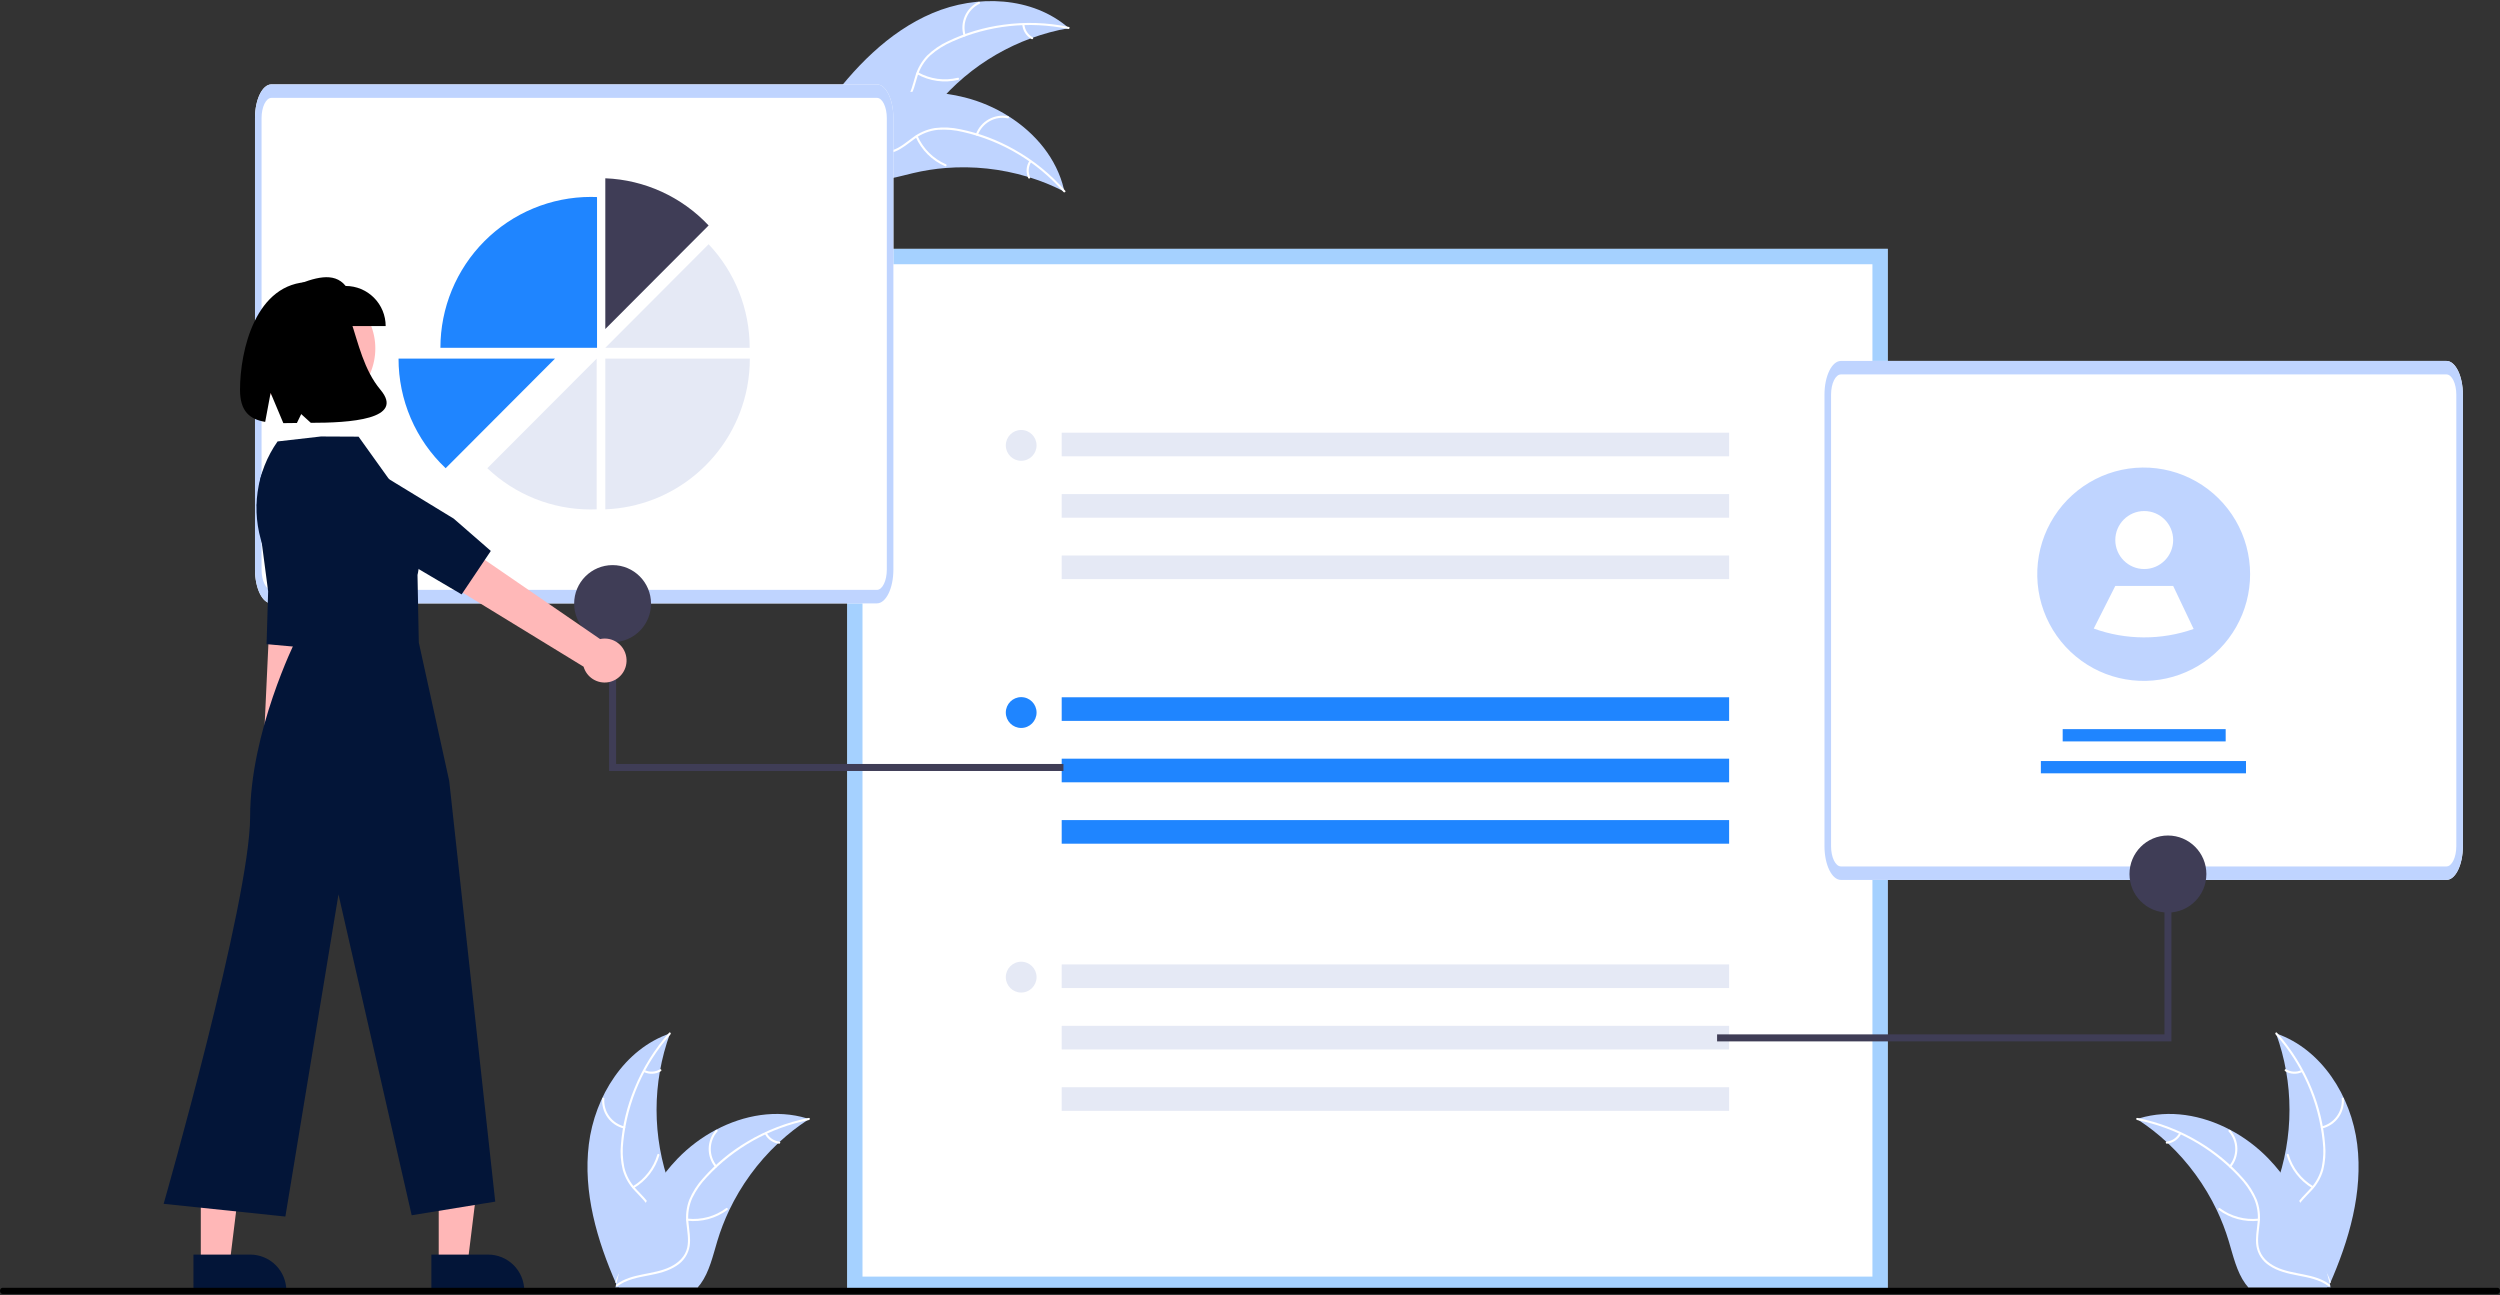 <svg width="500" height="259" viewBox="0 0 500 259" fill="none" xmlns="http://www.w3.org/2000/svg">
<rect x="0" y="0" width="500" height="259" fill="#333333" stroke="none"/>
<g clip-path="url(#clip0_856_4781)">
<path d="M186.493 2.624C195.37 -1.144 206.497 -0.73 213.759 5.624C203.434 7.443 194.085 12.865 187.364 20.929C184.783 24.048 182.237 27.787 178.268 28.561C175.799 29.042 173.219 28.213 171.111 26.837C169.003 25.462 167.287 23.573 165.597 21.706L165.008 21.487C170.683 13.677 177.617 6.392 186.493 2.624Z" fill="#BFD4FF"/>
<path d="M213.649 5.794C205.836 4.171 197.711 5.057 190.43 8.326C188.85 9.002 187.386 9.924 186.092 11.056C184.867 12.201 183.97 13.653 183.495 15.262C183.021 16.754 182.709 18.334 181.882 19.685C181.449 20.369 180.876 20.955 180.201 21.402C179.526 21.849 178.764 22.148 177.966 22.28C175.985 22.66 173.986 22.303 172.043 21.886C169.886 21.423 167.653 20.909 165.461 21.451C165.195 21.517 165.109 21.1 165.374 21.034C169.189 20.09 172.878 22.193 176.695 22.003C178.476 21.915 180.241 21.288 181.308 19.784C182.24 18.47 182.563 16.84 183.03 15.326C183.471 13.749 184.29 12.305 185.416 11.118C186.648 9.923 188.075 8.947 189.633 8.231C193.117 6.564 196.841 5.456 200.669 4.949C205.033 4.345 209.469 4.494 213.784 5.39C214.051 5.445 213.914 5.849 213.649 5.794Z" fill="white"/>
<path d="M192.712 7.135C192.331 5.836 192.423 4.443 192.971 3.206C193.519 1.968 194.489 0.966 195.706 0.379C195.953 0.261 196.147 0.64 195.9 0.758C194.766 1.303 193.863 2.236 193.354 3.39C192.846 4.543 192.766 5.841 193.128 7.048C193.206 7.311 192.79 7.396 192.712 7.135Z" fill="white"/>
<path d="M183.635 14.474C186.048 15.821 188.878 16.207 191.562 15.555C191.828 15.491 191.914 15.908 191.649 15.972C188.855 16.645 185.91 16.238 183.402 14.831C183.163 14.696 183.397 14.341 183.635 14.474Z" fill="white"/>
<path d="M204.881 4.889C204.924 5.422 205.099 5.937 205.389 6.386C205.68 6.835 206.077 7.205 206.545 7.462C206.785 7.593 206.551 7.949 206.312 7.818C205.796 7.532 205.358 7.123 205.036 6.627C204.714 6.132 204.518 5.565 204.465 4.976C204.456 4.921 204.467 4.864 204.498 4.817C204.528 4.77 204.576 4.737 204.63 4.724C204.685 4.713 204.742 4.724 204.789 4.755C204.836 4.785 204.869 4.834 204.881 4.889Z" fill="white"/>
<path d="M212.891 38.329C212.738 38.251 212.586 38.173 212.43 38.097C210.375 37.064 208.239 36.2 206.044 35.514C205.875 35.458 205.703 35.404 205.533 35.353C200.227 33.756 194.671 33.16 189.148 33.596C186.95 33.771 184.769 34.114 182.623 34.621C179.66 35.322 176.502 36.318 173.567 36.005C173.261 35.976 172.956 35.928 172.656 35.861L164.788 22.224C164.785 22.184 164.78 22.146 164.777 22.105L164.438 21.575C164.547 21.541 164.661 21.509 164.77 21.475C164.833 21.455 164.898 21.438 164.961 21.418C165.003 21.406 165.046 21.393 165.084 21.38C165.098 21.376 165.112 21.372 165.123 21.369C165.161 21.356 165.197 21.347 165.232 21.335C165.867 21.15 166.504 20.969 167.143 20.792C167.146 20.791 167.146 20.791 167.151 20.792C172.01 19.397 177.017 18.585 182.067 18.373C182.218 18.368 182.372 18.362 182.526 18.364C184.785 18.312 187.045 18.444 189.283 18.761C190.508 18.938 191.723 19.178 192.923 19.478C196.024 20.261 198.983 21.527 201.691 23.231C207.089 26.628 211.343 31.719 212.785 37.859C212.822 38.016 212.857 38.17 212.891 38.329Z" fill="#BFD4FF"/>
<path d="M212.7 38.398C207.437 32.387 200.418 28.192 192.64 26.407C190.973 25.993 189.25 25.846 187.537 25.969C185.872 26.144 184.283 26.762 182.937 27.76C181.663 28.665 180.465 29.739 178.993 30.318C178.236 30.603 177.427 30.725 176.619 30.674C175.812 30.624 175.024 30.403 174.307 30.026C172.498 29.134 171.116 27.643 169.815 26.138C168.371 24.466 166.897 22.708 164.821 21.818C164.569 21.71 164.751 21.325 165.002 21.433C168.615 22.981 170.298 26.886 173.459 29.038C174.934 30.043 176.72 30.607 178.475 30.051C180.009 29.564 181.246 28.458 182.528 27.53C183.827 26.537 185.349 25.878 186.96 25.611C188.662 25.4 190.387 25.481 192.061 25.851C195.845 26.622 199.483 27.985 202.844 29.89C206.692 32.042 210.144 34.838 213.051 38.157C213.231 38.363 212.879 38.602 212.7 38.398Z" fill="white"/>
<path d="M195.178 26.834C195.654 25.567 196.564 24.51 197.745 23.853C198.926 23.196 200.302 22.981 201.627 23.247C201.895 23.302 201.823 23.721 201.554 23.667C200.321 23.417 199.04 23.617 197.941 24.231C196.842 24.845 195.999 25.833 195.563 27.016C195.468 27.273 195.084 27.09 195.178 26.834Z" fill="white"/>
<path d="M183.523 27.216C184.641 29.747 186.669 31.764 189.203 32.863C189.455 32.972 189.273 33.357 189.022 33.248C186.387 32.099 184.28 29.997 183.123 27.36C183.013 27.108 183.414 26.966 183.523 27.216Z" fill="white"/>
<path d="M206.244 32.385C205.958 32.837 205.789 33.353 205.751 33.887C205.713 34.421 205.808 34.956 206.027 35.444C206.14 35.694 205.74 35.836 205.627 35.588C205.388 35.047 205.283 34.456 205.324 33.867C205.365 33.277 205.549 32.706 205.86 32.203C205.885 32.154 205.929 32.115 205.981 32.096C206.034 32.078 206.092 32.08 206.143 32.102C206.194 32.126 206.233 32.169 206.252 32.222C206.271 32.276 206.268 32.334 206.244 32.385Z" fill="white"/>
<path d="M377.563 258.402H169.425V49.764H377.563V258.402Z" fill="white"/>
<path opacity="0.5" d="M377.563 258.402H169.425V49.764H377.563V258.402ZM172.5 255.32H374.487V52.847H172.5V255.32Z" fill="#4DA5FF"/>
<path d="M345.825 139.455H212.34V144.179H345.825V139.455Z" fill="#1F85FF"/>
<path d="M345.825 151.736H212.34V156.46H345.825V151.736Z" fill="#1F85FF"/>
<path d="M345.825 164.017H212.34V168.74H345.825V164.017Z" fill="#1F85FF"/>
<path d="M204.237 145.592C205.936 145.592 207.313 144.211 207.313 142.509C207.313 140.806 205.936 139.426 204.237 139.426C202.539 139.426 201.162 140.806 201.162 142.509C201.162 144.211 202.539 145.592 204.237 145.592Z" fill="#1F85FF"/>
<path d="M345.825 86.537H212.34V91.26H345.825V86.537Z" fill="#E5E9F5"/>
<path d="M345.825 98.818H212.34V103.541H345.825V98.818Z" fill="#E5E9F5"/>
<path d="M345.825 111.099H212.34V115.822H345.825V111.099Z" fill="#E5E9F5"/>
<path d="M204.237 92.16C205.936 92.16 207.313 90.779 207.313 89.077C207.313 87.374 205.936 85.994 204.237 85.994C202.539 85.994 201.162 87.374 201.162 89.077C201.162 90.779 202.539 92.16 204.237 92.16Z" fill="#E5E9F5"/>
<path d="M345.825 192.887H212.34V197.611H345.825V192.887Z" fill="#E5E9F5"/>
<path d="M345.825 205.168H212.34V209.891H345.825V205.168Z" fill="#E5E9F5"/>
<path d="M345.825 217.449H212.34V222.172H345.825V217.449Z" fill="#E5E9F5"/>
<path d="M204.237 198.51C205.936 198.51 207.313 197.13 207.313 195.427C207.313 193.725 205.936 192.344 204.237 192.344C202.539 192.344 201.162 193.725 201.162 195.427C201.162 197.13 202.539 198.51 204.237 198.51Z" fill="#E5E9F5"/>
<path d="M489.29 175.984H368.185C366.37 175.979 364.9 172.965 364.897 169.242V78.93C364.897 75.208 366.37 72.194 368.185 72.188H489.29C491.104 72.192 492.574 75.207 492.577 78.93V169.241C492.574 172.963 491.101 175.979 489.29 175.984Z" fill="white"/>
<path d="M489.29 175.984H368.185C366.37 175.979 364.9 172.965 364.897 169.242V78.93C364.897 75.208 366.37 72.194 368.185 72.188H489.29C491.104 72.192 492.574 75.207 492.577 78.93V169.241C492.574 172.963 491.101 175.979 489.29 175.984ZM368.185 74.884C367.096 74.884 366.214 76.697 366.212 78.93V169.241C366.212 171.474 367.096 173.284 368.185 173.287H489.29C490.379 173.287 491.261 171.475 491.262 169.241V78.93C491.262 76.697 490.379 74.887 489.29 74.884L368.185 74.884Z" fill="#BFD4FF"/>
<path d="M445.135 145.826H412.537V148.282H445.135V145.826Z" fill="#1F85FF"/>
<path d="M449.2 152.208H408.174V154.664H449.2V152.208Z" fill="#1F85FF"/>
<path d="M450.022 114.844C450.021 118.535 449.064 122.163 447.246 125.373C445.428 128.584 442.811 131.266 439.65 133.159C436.488 135.053 432.891 136.091 429.21 136.175C425.528 136.258 421.888 135.383 418.644 133.634L418.64 133.63C415.327 131.841 412.547 129.204 410.582 125.987C408.617 122.77 407.538 119.088 407.455 115.317C407.372 111.546 408.287 107.82 410.109 104.519C411.93 101.218 414.591 98.46 417.822 96.526C421.053 94.592 424.737 93.551 428.5 93.509C432.263 93.467 435.97 94.426 439.242 96.288C442.515 98.15 445.237 100.848 447.131 104.107C449.024 107.367 450.022 111.072 450.022 114.844Z" fill="#BFD4FF"/>
<path d="M428.847 113.808C432.042 113.808 434.633 111.211 434.633 108.008C434.633 104.805 432.042 102.208 428.847 102.208C425.651 102.208 423.061 104.805 423.061 108.008C423.061 111.211 425.651 113.808 428.847 113.808Z" fill="white"/>
<path d="M438.726 125.793C432.258 128.069 425.204 128.041 418.754 125.715L418.75 125.712L423.06 117.183H434.633L438.726 125.793Z" fill="white"/>
<path d="M343.417 208.277H434.286V168.338H432.888V206.875H343.417V208.277Z" fill="#3F3D56"/>
<path d="M433.587 182.517C437.834 182.517 441.276 179.066 441.276 174.809C441.276 170.553 437.834 167.102 433.587 167.102C429.341 167.102 425.898 170.553 425.898 174.809C425.898 179.066 429.341 182.517 433.587 182.517Z" fill="#3F3D56"/>
<path d="M175.391 120.674H54.286C52.471 120.669 51.001 117.654 50.998 113.932V23.619C50.998 19.897 52.471 16.883 54.286 16.877H175.391C177.205 16.882 178.676 19.897 178.678 23.619V113.931C178.676 117.652 177.203 120.669 175.391 120.674Z" fill="white"/>
<path d="M175.391 120.674H54.286C52.471 120.669 51.001 117.654 50.998 113.932V23.619C50.998 19.897 52.471 16.883 54.286 16.877H175.391C177.205 16.882 178.676 19.897 178.678 23.619V113.931C178.676 117.652 177.203 120.669 175.391 120.674ZM54.286 19.574C53.197 19.574 52.315 21.386 52.313 23.619V113.931C52.313 116.164 53.197 117.974 54.286 117.976H175.391C176.48 117.976 177.362 116.164 177.363 113.931V23.619C177.363 21.386 176.48 19.576 175.391 19.574L54.286 19.574Z" fill="#BFD4FF"/>
<path d="M141.723 45.091C136.334 39.356 128.915 35.969 121.062 35.658V65.802L141.723 45.091Z" fill="#3F3D56"/>
<path d="M141.723 48.845L121.062 69.556H149.936C149.947 61.852 147.007 54.439 141.723 48.845Z" fill="#E5E9F5"/>
<path d="M149.968 71.722C149.969 73.601 149.796 75.476 149.45 77.322C149.423 77.469 149.395 77.613 149.365 77.758C148.713 80.979 147.536 84.071 145.882 86.908C145.794 87.061 145.703 87.213 145.612 87.362V87.364C143.982 90.053 141.942 92.471 139.568 94.531C139.451 94.634 139.333 94.735 139.214 94.835C134.112 99.138 127.724 101.612 121.062 101.866V71.722H149.968Z" fill="#E5E9F5"/>
<path d="M118.141 101.893C118.54 101.893 118.938 101.883 119.334 101.867V71.721L97.463 93.644C103.045 98.95 110.448 101.903 118.141 101.893Z" fill="#E5E9F5"/>
<path d="M118.182 39.384C114.229 39.384 110.315 40.165 106.664 41.681C103.012 43.197 99.694 45.42 96.899 48.221C94.104 51.023 91.887 54.349 90.374 58.01C88.862 61.67 88.083 65.594 88.083 69.556H119.406V39.411C119 39.395 118.592 39.384 118.182 39.384Z" fill="#1F85FF"/>
<path d="M111.001 71.722L104.673 78.066L104.466 78.273L104.461 78.277L98.943 83.808L98.733 84.018L92.771 89.994L92.561 90.205V90.206L89.13 93.644C86.15 90.828 83.777 87.43 82.157 83.66C80.537 79.89 79.703 75.827 79.708 71.722H111.001Z" fill="#1F85FF"/>
<path d="M212.687 154.196H121.818V114.257H123.216V152.794H212.687V154.196Z" fill="#3F3D56"/>
<path d="M122.518 128.435C126.764 128.435 130.206 124.985 130.206 120.728C130.206 116.471 126.764 113.021 122.518 113.021C118.271 113.021 114.829 116.471 114.829 120.728C114.829 124.985 118.271 128.435 122.518 128.435Z" fill="#3F3D56"/>
<path d="M57.379 161.008C57.878 160.708 58.305 160.301 58.63 159.817C58.955 159.333 59.171 158.784 59.261 158.208C59.351 157.632 59.315 157.043 59.153 156.482C58.992 155.922 58.71 155.403 58.327 154.964L63.5 102.932L54.863 103.506L52.47 154.742C51.776 155.436 51.36 156.36 51.301 157.34C51.242 158.321 51.543 159.289 52.148 160.061C52.753 160.833 53.62 161.356 54.584 161.531C55.548 161.705 56.543 161.519 57.379 161.008Z" fill="#FFB8B8"/>
<path d="M51.364 101.004L53.628 118.257L53.314 128.83L62.814 129.702L64.718 120.908L65.766 97.626C65.846 95.87 65.258 94.149 64.121 92.81C62.985 91.472 61.385 90.614 59.643 90.411C57.836 90.201 56.018 90.711 54.583 91.832C53.148 92.952 52.21 94.594 51.971 96.401L51.364 101.004Z" fill="#031538"/>
<path d="M87.744 252.803H93.506L96.247 230.523H87.743L87.744 252.803Z" fill="#FFB7B7"/>
<path d="M86.274 250.917L97.623 250.917C99.541 250.917 101.381 251.681 102.737 253.04C104.093 254.4 104.855 256.244 104.856 258.166V258.402L86.275 258.402L86.274 250.917Z" fill="#031538"/>
<path d="M40.162 252.803H45.924L48.665 230.523H40.161L40.162 252.803Z" fill="#FFB7B7"/>
<path d="M38.691 250.917L50.04 250.917C51.958 250.917 53.798 251.681 55.154 253.04C56.51 254.4 57.272 256.244 57.273 258.166V258.402L38.692 258.402L38.691 250.917Z" fill="#031538"/>
<path d="M62.57 82.21C69.471 82.21 75.064 76.603 75.064 69.687C75.064 62.77 69.471 57.163 62.57 57.163C55.67 57.163 50.077 62.77 50.077 69.687C50.077 76.603 55.67 82.21 62.57 82.21Z" fill="#FFB8B8"/>
<path d="M64.185 87.295L55.514 88.288C53.406 91.285 52.039 94.742 51.526 98.374C51.013 102.005 51.369 105.706 52.564 109.172L59.106 128.144C59.106 128.144 50.025 146.394 50.025 163.338C50.025 180.283 32.729 240.766 32.729 240.766L57.074 243.311L67.697 178.88L82.335 243.052L99.047 240.325L89.843 156.188L83.76 128.495L83.501 114.99C83.501 114.99 86.088 104.857 79.615 98.369L71.713 87.331L64.185 87.295Z" fill="#031538"/>
<path d="M125.308 131.908C125.282 131.269 125.118 130.644 124.825 130.076C124.533 129.508 124.119 129.011 123.615 128.621C123.11 128.23 122.526 127.956 121.904 127.816C121.282 127.676 120.637 127.675 120.014 127.812L72.866 95.426L68.868 104.047L116.716 133.336C117.016 134.37 117.683 135.257 118.591 135.83C119.499 136.404 120.586 136.623 121.645 136.447C122.704 136.271 123.662 135.712 124.337 134.875C125.012 134.039 125.357 132.983 125.308 131.908Z" fill="#FFB8B8"/>
<path d="M64.627 106.1L82.356 113.005L92.325 118.877L98.164 110.187L90.737 103.721L68.975 90.449C67.333 89.448 65.374 89.108 63.492 89.497C61.611 89.887 59.946 90.976 58.834 92.547C57.681 94.177 57.212 96.195 57.531 98.168C57.849 100.141 58.928 101.909 60.535 103.091L64.627 106.1Z" fill="#031538"/>
<path d="M77.134 65.214H58.775V57.192C62.804 55.587 66.748 54.223 69.131 57.192C71.254 57.192 73.289 58.037 74.79 59.542C76.291 61.046 77.134 63.087 77.134 65.214Z" fill="black"/>
<path d="M62.051 56.391C51.076 56.44 48.003 70.181 48.003 77.961C48.003 82.3 49.961 83.852 53.037 84.377L54.123 78.569L56.667 84.627C57.532 84.631 58.439 84.614 59.38 84.597L60.243 82.816L62.166 84.565C69.871 84.576 81.067 83.887 76.098 77.961C69.441 70.023 71.617 56.349 62.051 56.391Z" fill="black"/>
<path d="M499.499 258.786H0.502C0.368 258.786 0.241 258.722 0.147 258.607C0.053 258.492 0 258.336 0 258.173C0 258.011 0.053 257.855 0.147 257.74C0.241 257.625 0.368 257.561 0.502 257.561H499.499C499.632 257.561 499.759 257.625 499.853 257.74C499.947 257.855 500 258.011 500 258.173C500 258.336 499.947 258.492 499.853 258.607C499.759 258.722 499.632 258.786 499.499 258.786Z" fill="black"/>
<path d="M471.441 228.838C470.251 219.249 464.323 209.801 455.2 206.681C458.798 216.551 458.797 227.378 455.198 237.247C453.796 241.048 451.842 245.129 453.161 248.96C453.981 251.344 455.988 253.168 458.232 254.308C460.475 255.448 462.965 255.992 465.424 256.524L465.908 256.925C469.811 248.09 472.631 238.427 471.441 228.838Z" fill="#BFD4FF"/>
<path d="M455.11 206.862C460.423 212.829 463.725 220.323 464.547 228.278C464.755 229.988 464.692 231.719 464.361 233.409C463.986 235.045 463.181 236.55 462.029 237.768C460.978 238.926 459.769 239.988 459.017 241.381C458.643 242.1 458.424 242.891 458.376 243.7C458.328 244.51 458.451 245.321 458.737 246.079C459.401 247.988 460.71 249.544 462.042 251.021C463.521 252.661 465.084 254.341 465.713 256.515C465.789 256.779 466.193 256.645 466.116 256.382C465.022 252.599 461.359 250.451 459.612 247.044C458.797 245.454 458.455 243.608 459.219 241.93C459.887 240.463 461.133 239.366 462.207 238.203C463.348 237.031 464.185 235.597 464.646 234.026C465.061 232.359 465.19 230.632 465.028 228.921C464.723 225.064 463.816 221.278 462.338 217.702C460.674 213.613 458.325 209.838 455.391 206.543C455.209 206.339 454.93 206.66 455.11 206.862Z" fill="white"/>
<path d="M464.432 225.701C465.745 225.381 466.902 224.605 467.696 223.509C468.49 222.414 468.87 221.071 468.768 219.72C468.746 219.447 468.322 219.468 468.343 219.742C468.441 220.999 468.087 222.25 467.345 223.268C466.604 224.287 465.524 225.006 464.299 225.297C464.033 225.36 464.168 225.764 464.432 225.701Z" fill="white"/>
<path d="M462.639 237.252C460.268 235.833 458.517 233.57 457.737 230.914C457.66 230.651 457.256 230.785 457.333 231.048C458.151 233.81 459.977 236.161 462.448 237.632C462.683 237.772 462.873 237.391 462.639 237.252Z" fill="white"/>
<path d="M460.279 214.016C459.797 214.246 459.265 214.352 458.732 214.325C458.199 214.298 457.681 214.138 457.224 213.861C456.99 213.718 456.801 214.099 457.033 214.241C457.539 214.545 458.111 214.721 458.7 214.752C459.289 214.783 459.877 214.669 460.412 214.42C460.465 214.401 460.508 214.363 460.533 214.313C460.558 214.263 460.563 214.205 460.548 214.152C460.53 214.098 460.491 214.054 460.441 214.029C460.391 214.003 460.333 213.999 460.279 214.016Z" fill="white"/>
<path d="M427.392 223.808C427.535 223.901 427.678 223.995 427.822 224.092C429.743 225.358 431.559 226.779 433.25 228.34C433.383 228.459 433.516 228.581 433.645 228.703C437.681 232.508 440.977 237.031 443.366 242.042C444.314 244.036 445.11 246.101 445.747 248.216C446.625 251.139 447.346 254.377 449.085 256.767C449.263 257.019 449.457 257.259 449.666 257.486H465.382C465.417 257.468 465.453 257.454 465.489 257.436L466.117 257.465C466.091 257.353 466.063 257.238 466.038 257.127C466.023 257.062 466.005 256.997 465.991 256.933C465.98 256.889 465.97 256.846 465.962 256.807C465.959 256.792 465.955 256.778 465.952 256.767C465.944 256.728 465.934 256.692 465.926 256.656C465.769 256.012 465.606 255.369 465.439 254.726C465.439 254.722 465.439 254.722 465.435 254.719C464.207 249.804 462.402 245.053 460.057 240.564C459.985 240.431 459.913 240.295 459.835 240.162C458.749 238.175 457.503 236.28 456.109 234.497C455.343 233.523 454.528 232.589 453.667 231.697C451.439 229.398 448.864 227.465 446.037 225.968C440.4 222.985 433.874 221.842 427.85 223.664C427.696 223.711 427.546 223.757 427.392 223.808Z" fill="#BFD4FF"/>
<path d="M427.428 224.008C435.254 225.566 442.391 229.556 447.826 235.412C449.018 236.652 450.008 238.072 450.759 239.621C451.442 241.153 451.703 242.841 451.516 244.509C451.372 246.067 451.044 247.645 451.281 249.211C451.414 250.011 451.714 250.774 452.162 251.45C452.609 252.125 453.194 252.699 453.879 253.132C455.555 254.255 457.535 254.708 459.486 255.083C461.652 255.499 463.909 255.897 465.717 257.254C465.936 257.418 466.177 257.068 465.959 256.904C462.813 254.544 458.598 255.039 455.157 253.373C453.551 252.596 452.169 251.329 451.771 249.528C451.424 247.953 451.76 246.326 451.919 244.749C452.126 243.124 451.933 241.474 451.357 239.942C450.687 238.36 449.754 236.903 448.596 235.635C446.036 232.739 443.037 230.264 439.71 228.301C435.925 226.04 431.782 224.444 427.461 223.583C427.193 223.53 427.162 223.955 427.428 224.008Z" fill="white"/>
<path d="M446.186 233.423C447.042 232.376 447.499 231.057 447.476 229.703C447.452 228.349 446.948 227.048 446.056 226.031C445.874 225.826 445.548 226.099 445.73 226.305C446.563 227.249 447.031 228.462 447.051 229.723C447.071 230.983 446.64 232.21 445.837 233.18C445.663 233.392 446.013 233.633 446.186 233.423Z" fill="white"/>
<path d="M451.692 243.728C448.947 244.026 446.19 243.275 443.972 241.626C443.752 241.463 443.511 241.813 443.73 241.976C446.041 243.688 448.912 244.463 451.768 244.147C452.04 244.117 451.963 243.698 451.692 243.728Z" fill="white"/>
<path d="M435.852 226.599C435.605 227.074 435.244 227.479 434.802 227.78C434.36 228.08 433.85 228.265 433.319 228.319C433.047 228.346 433.124 228.765 433.395 228.738C433.982 228.676 434.544 228.47 435.033 228.14C435.522 227.809 435.923 227.364 436.201 226.842C436.231 226.795 436.243 226.738 436.233 226.683C436.223 226.628 436.192 226.579 436.147 226.546C436.101 226.514 436.044 226.502 435.989 226.512C435.933 226.522 435.884 226.553 435.852 226.599Z" fill="white"/>
<path d="M117.769 228.838C118.959 219.249 124.887 209.801 134.01 206.681C130.412 216.551 130.413 227.378 134.012 237.247C135.414 241.048 137.368 245.129 136.05 248.96C135.229 251.344 133.222 253.168 130.979 254.308C128.735 255.448 126.245 255.992 123.786 256.524L123.302 256.925C119.399 248.09 116.58 238.427 117.769 228.838Z" fill="#BFD4FF"/>
<path d="M134.101 206.862C128.788 212.829 125.486 220.323 124.664 228.278C124.456 229.988 124.519 231.719 124.85 233.409C125.225 235.045 126.03 236.55 127.182 237.768C128.233 238.926 129.441 239.988 130.194 241.381C130.568 242.1 130.786 242.891 130.835 243.7C130.883 244.51 130.76 245.321 130.474 246.079C129.81 247.988 128.501 249.544 127.169 251.021C125.689 252.661 124.127 254.341 123.498 256.515C123.422 256.779 123.018 256.645 123.094 256.382C124.189 252.599 127.852 250.451 129.599 247.044C130.414 245.454 130.756 243.608 129.992 241.93C129.324 240.463 128.078 239.366 127.004 238.203C125.863 237.031 125.026 235.597 124.565 234.026C124.15 232.359 124.021 230.632 124.183 228.921C124.487 225.064 125.395 221.278 126.873 217.702C128.537 213.613 130.886 209.838 133.82 206.543C134.001 206.339 134.281 206.66 134.101 206.862Z" fill="white"/>
<path d="M124.779 225.701C123.467 225.381 122.31 224.605 121.516 223.509C120.722 222.414 120.342 221.071 120.444 219.72C120.466 219.447 120.89 219.468 120.869 219.742C120.771 220.999 121.125 222.25 121.866 223.268C122.608 224.287 123.688 225.006 124.913 225.297C125.179 225.36 125.044 225.764 124.779 225.701Z" fill="white"/>
<path d="M126.572 237.252C128.943 235.833 130.694 233.57 131.474 230.914C131.552 230.651 131.955 230.785 131.878 231.048C131.06 233.81 129.234 236.161 126.763 237.632C126.528 237.772 126.338 237.391 126.572 237.252Z" fill="white"/>
<path d="M128.932 214.016C129.414 214.246 129.945 214.352 130.479 214.325C131.012 214.298 131.53 214.138 131.987 213.861C132.22 213.718 132.41 214.099 132.178 214.241C131.672 214.545 131.099 214.721 130.51 214.752C129.921 214.783 129.333 214.669 128.798 214.42C128.746 214.401 128.703 214.363 128.678 214.313C128.653 214.263 128.647 214.205 128.663 214.152C128.681 214.098 128.719 214.054 128.77 214.029C128.82 214.003 128.878 213.999 128.932 214.016Z" fill="white"/>
<path d="M161.818 223.808C161.675 223.901 161.531 223.995 161.388 224.092C159.467 225.358 157.651 226.779 155.959 228.34C155.827 228.459 155.694 228.581 155.565 228.703C151.529 232.508 148.233 237.031 145.844 242.042C144.896 244.036 144.1 246.101 143.463 248.216C142.585 251.139 141.864 254.377 140.125 256.767C139.946 257.019 139.752 257.259 139.544 257.486H123.828C123.793 257.468 123.757 257.454 123.721 257.436L123.093 257.465C123.118 257.353 123.147 257.238 123.172 257.127C123.187 257.062 123.204 256.997 123.219 256.933C123.23 256.889 123.24 256.846 123.248 256.807C123.251 256.792 123.255 256.778 123.258 256.767C123.265 256.728 123.276 256.692 123.283 256.656C123.441 256.012 123.604 255.369 123.771 254.726C123.771 254.722 123.771 254.722 123.775 254.719C125.003 249.804 126.808 245.053 129.153 240.564C129.225 240.431 129.296 240.295 129.375 240.162C130.461 238.175 131.707 236.28 133.101 234.497C133.867 233.523 134.682 232.589 135.543 231.697C137.771 229.398 140.346 227.465 143.173 225.968C148.81 222.985 155.335 221.842 161.359 223.664C161.513 223.711 161.664 223.757 161.818 223.808Z" fill="#BFD4FF"/>
<path d="M161.784 224.008C153.958 225.566 146.821 229.556 141.386 235.412C140.194 236.652 139.204 238.072 138.453 239.621C137.77 241.153 137.509 242.841 137.697 244.509C137.841 246.067 138.168 247.645 137.931 249.211C137.798 250.011 137.498 250.774 137.051 251.45C136.603 252.125 136.018 252.699 135.334 253.132C133.657 254.255 131.677 254.708 129.726 255.083C127.56 255.499 125.303 255.897 123.495 257.254C123.276 257.418 123.035 257.068 123.254 256.904C126.399 254.544 130.614 255.039 134.056 253.373C135.661 252.596 137.043 251.329 137.441 249.528C137.789 247.953 137.452 246.326 137.293 244.749C137.086 243.124 137.279 241.474 137.855 239.942C138.525 238.36 139.459 236.903 140.616 235.635C143.176 232.739 146.175 230.264 149.502 228.301C153.287 226.04 157.43 224.444 161.751 223.583C162.019 223.53 162.05 223.955 161.784 224.008Z" fill="white"/>
<path d="M143.024 233.423C142.168 232.376 141.711 231.057 141.735 229.703C141.759 228.349 142.262 227.048 143.155 226.031C143.336 225.826 143.662 226.099 143.481 226.305C142.648 227.249 142.179 228.462 142.159 229.723C142.14 230.983 142.57 232.21 143.373 233.18C143.548 233.392 143.197 233.633 143.024 233.423Z" fill="white"/>
<path d="M137.519 243.728C140.265 244.026 143.021 243.275 145.239 241.626C145.459 241.463 145.701 241.813 145.481 241.976C143.17 243.688 140.3 244.463 137.443 244.147C137.171 244.117 137.248 243.698 137.519 243.728Z" fill="white"/>
<path d="M153.359 226.599C153.606 227.074 153.966 227.479 154.408 227.78C154.851 228.08 155.36 228.265 155.891 228.319C156.164 228.346 156.086 228.765 155.815 228.738C155.229 228.676 154.666 228.47 154.177 228.14C153.688 227.809 153.287 227.364 153.009 226.842C152.979 226.795 152.968 226.738 152.978 226.683C152.988 226.628 153.018 226.579 153.063 226.546C153.109 226.514 153.166 226.502 153.222 226.512C153.277 226.522 153.326 226.553 153.359 226.599Z" fill="white"/>
</g>
<defs>
<clipPath id="clip0_856_4781">
<rect width="500" height="258.567" fill="white" transform="translate(0 0.219)"/>
</clipPath>
</defs>
</svg>
